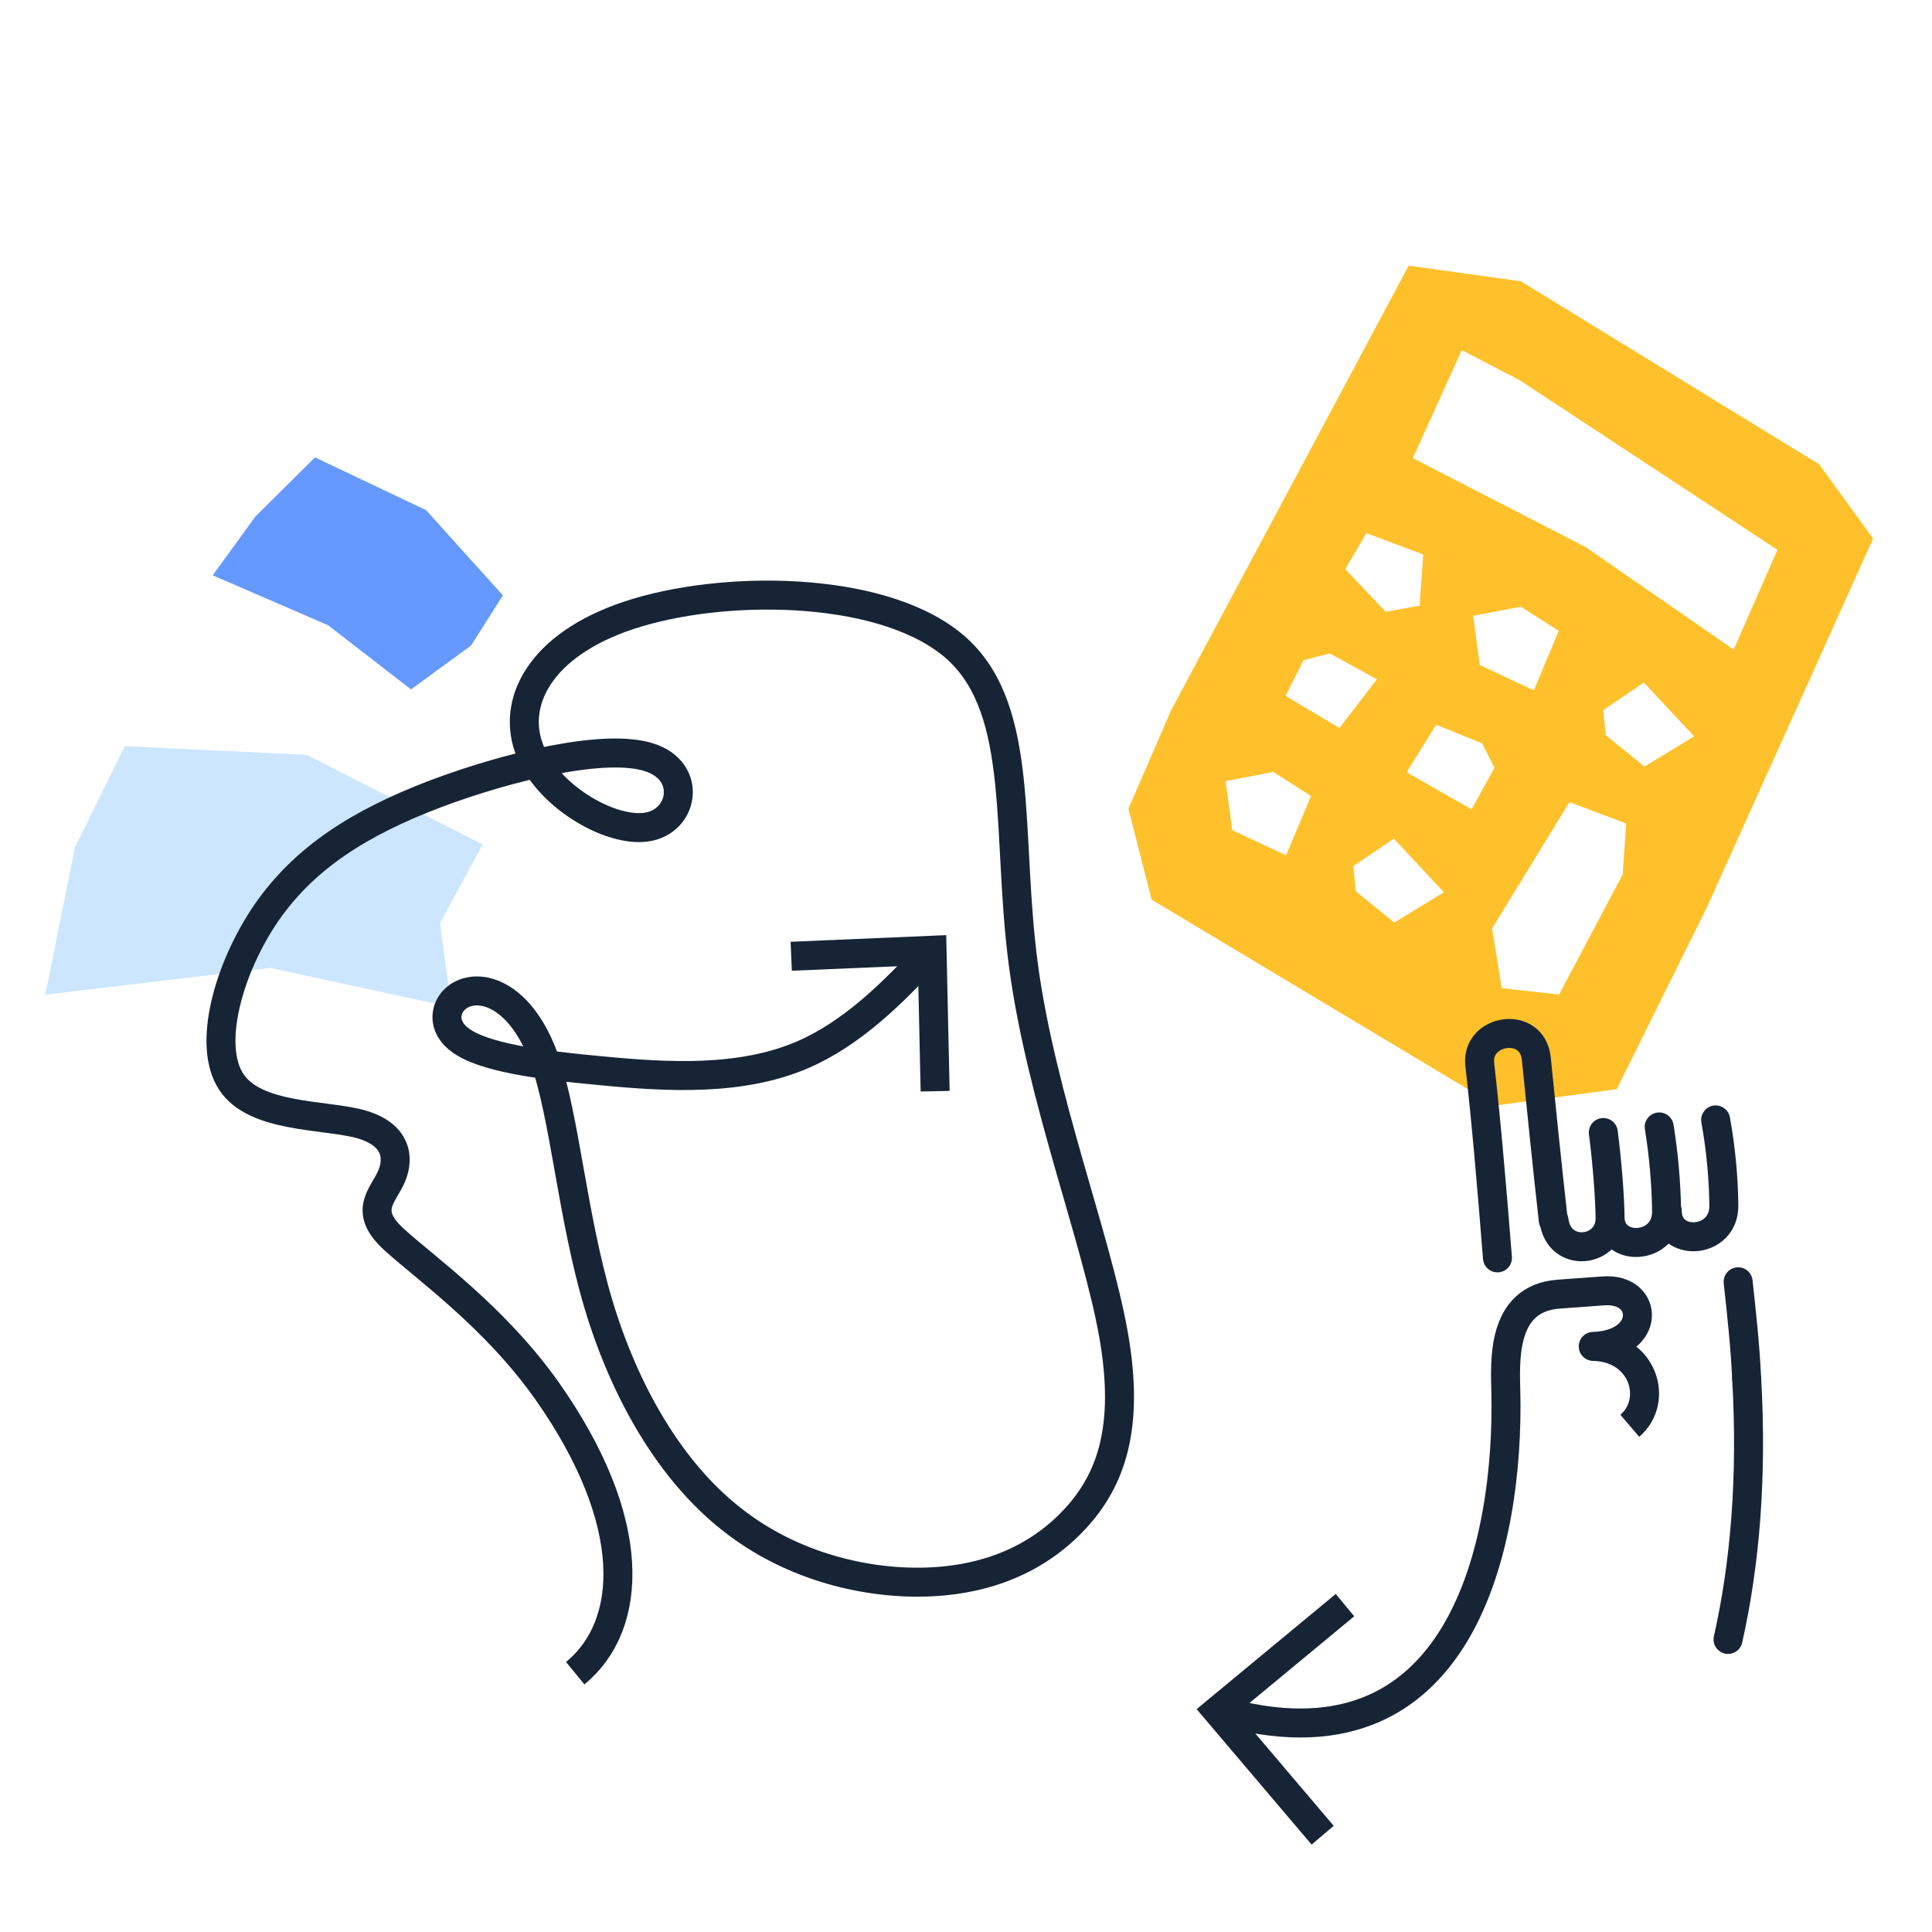 <?xml version="1.0" encoding="UTF-8"?>
<svg xmlns="http://www.w3.org/2000/svg" width="200" height="200" viewBox="0 0 200 200" fill="none">
  <path fill-rule="evenodd" clip-rule="evenodd" d="M49.974 87.414L31.753 78.146L12.916 77.24L7.76 87.703L4.688 102.971L27.962 100.199L46.718 104.255L45.55 95.549L49.974 87.414Z" fill="#CCE6FF"></path>
  <path fill-rule="evenodd" clip-rule="evenodd" d="M32.607 47.348L44.099 52.803L52.06 61.63L48.763 66.827L42.548 71.367L33.959 64.722L22.019 59.556L26.422 53.488L32.607 47.348Z" fill="#6599FF"></path>
  <path d="M96.487 98.37C92.386 102.899 88.1 107.024 83.087 109.192C76.713 111.933 69.121 111.502 62.433 110.862C55.747 110.256 49.965 109.44 47.623 107.654C45.25 105.904 46.283 103.186 48.527 102.679C50.769 102.137 54.253 103.771 56.365 109.681C58.477 115.59 59.217 125.809 61.941 134.984C64.7 144.191 69.443 152.354 75.773 157.295C82.071 162.272 89.957 164.061 96.368 163.753C102.812 163.444 107.781 161.038 111.336 157.184C114.889 153.295 117.028 147.959 115.253 138.058C113.477 128.123 107.787 113.624 105.955 99.989C104.124 86.388 106.185 73.684 99.113 67.198C92.007 60.713 75.836 60.477 66.055 63.397C56.306 66.281 52.98 72.32 54.714 77.32C56.414 82.287 63.175 86.249 67.002 85.606C70.797 84.999 71.691 79.818 67.202 78.398C62.711 76.944 52.869 79.249 45.05 82.189C37.265 85.16 31.536 88.764 27.556 94.522C23.61 100.313 21.446 108.222 23.939 111.989C26.399 115.759 33.549 115.351 37.277 116.357C41.041 117.397 41.38 119.816 40.519 121.807C39.625 123.834 37.526 125.363 40.831 128.342C44.103 131.322 51.213 136.333 56.61 143.953C66.182 157.533 65.591 168.254 59.548 173.209" stroke="#162435" stroke-width="3" stroke-miterlimit="22.926"></path>
  <path d="M96.805 112.961L96.487 98.37L81.908 98.992" stroke="#162435" stroke-width="3" stroke-miterlimit="22.926"></path>
  <path fill-rule="evenodd" clip-rule="evenodd" d="M145.825 27.501C149.691 28.035 153.562 28.574 157.438 29.117C167.715 35.428 178.009 41.744 188.32 48.066C190.178 50.619 192.039 53.18 193.904 55.747C188.175 68.49 182.435 81.228 176.683 93.961C173.578 100.222 170.473 106.483 167.368 112.744C163.168 113.307 158.973 113.874 154.783 114.446C142.914 107.334 131.058 100.229 119.218 93.133C118.415 89.998 117.613 86.862 116.811 83.727C118.279 80.339 119.746 76.954 121.211 73.571C129.419 58.209 137.624 42.852 145.825 27.501ZM146.261 47.424C152.229 50.498 158.197 53.572 164.165 56.647C169.264 60.184 174.366 63.716 179.468 67.24C180.977 63.803 182.488 60.363 184.001 56.921C175.102 51.064 166.207 45.211 157.318 39.362C155.32 38.327 153.322 37.288 151.323 36.245C149.635 39.971 147.948 43.697 146.261 47.424ZM141.446 55.197C143.408 55.931 145.37 56.665 147.332 57.399C147.205 59.167 147.079 60.932 146.956 62.695C145.785 62.911 144.615 63.124 143.448 63.335C142.053 61.867 140.659 60.394 139.263 58.916C139.991 57.672 140.718 56.432 141.446 55.197ZM144.293 86.819C146.013 88.669 147.738 90.519 149.468 92.368C147.761 93.411 146.05 94.454 144.335 95.497C143.004 94.417 141.673 93.337 140.343 92.257C140.256 91.39 140.174 90.527 140.097 89.668C141.496 88.718 142.894 87.768 144.293 86.819ZM131.809 79.91C133.113 80.739 134.415 81.569 135.715 82.403C134.855 84.449 133.994 86.495 133.133 88.541C131.275 87.67 129.418 86.804 127.56 85.942C127.332 84.245 127.104 82.552 126.876 80.863C128.517 80.539 130.162 80.221 131.809 79.91ZM142.535 70.322C141.246 72.01 139.954 73.691 138.659 75.365C136.804 74.258 134.945 73.149 133.085 72.038C133.709 70.808 134.326 69.577 134.937 68.344C135.848 68.112 136.759 67.88 137.67 67.648C139.293 68.532 140.915 69.424 142.535 70.322ZM162.469 83.039C164.427 83.778 166.387 84.515 168.348 85.249C168.229 87.007 168.106 88.765 167.978 90.524C165.785 94.674 163.59 98.819 161.392 102.956C159.412 102.732 157.434 102.51 155.458 102.29C155.123 100.235 154.791 98.178 154.46 96.118C157.13 91.758 159.8 87.399 162.469 83.039ZM152.337 83.78C150.096 82.505 147.854 81.226 145.612 79.943C146.625 78.308 147.645 76.671 148.671 75.031C150.25 75.666 151.831 76.302 153.415 76.941C153.844 77.784 154.276 78.63 154.711 79.478C153.922 80.918 153.131 82.352 152.337 83.78ZM170.17 70.657C171.909 72.514 173.644 74.372 175.375 76.231C173.659 77.274 171.946 78.315 170.234 79.353C168.898 78.269 167.56 77.183 166.22 76.095C166.138 75.232 166.056 74.369 165.974 73.506C167.368 72.552 168.766 71.602 170.17 70.657ZM157.437 62.806C158.742 63.643 160.049 64.478 161.358 65.311C160.503 67.361 159.642 69.412 158.778 71.463C156.923 70.587 155.06 69.712 153.188 68.838C152.965 67.144 152.734 65.449 152.496 63.752C154.144 63.441 155.79 63.126 157.437 62.806Z" fill="#FFC12B"></path>
  <path d="M126 177C151.5 184.5 156.228 159.366 155.884 144.132C155.831 141.097 155.316 134.429 161.325 133.971L165.993 133.632C170.731 133.286 170.966 139.201 164.932 139.378C170.137 139.486 171.761 144.996 168.716 147.596" stroke="#172435" stroke-width="3" stroke-miterlimit="164.138" stroke-linejoin="round"></path>
  <path d="M160.865 126.309C161.364 130.364 166.783 129.675 166.675 126.01C166.649 124.104 166.412 120.592 165.974 117.238M166.668 125.94C166.648 129.758 172.6 129.446 172.524 125.354C172.483 122.46 172.23 119.585 171.76 116.659M172.595 125.348C172.575 129.166 178.526 128.854 178.451 124.762C178.41 121.868 178.163 119.063 177.603 115.933M155.016 130.215C154.451 122.986 153.785 115.413 153.182 110.166C152.79 106.525 158.615 105.589 159.037 109.58C159.601 115.184 160.122 120.297 160.794 126.315M179.931 132.688C180.304 136.118 180.67 139.478 180.813 142.716" stroke="#172435" stroke-width="3" stroke-miterlimit="164.138" stroke-linecap="round" stroke-linejoin="round"></path>
  <path d="M180.819 142.786C181.387 152.854 180.667 161.8 178.886 169.715" stroke="#172435" stroke-width="3" stroke-miterlimit="164.138" stroke-linecap="round" stroke-linejoin="round"></path>
  <path d="M139.232 166.162L126 177.116L136.92 189.98" stroke="#172435" stroke-width="3" stroke-miterlimit="164.138"></path>
</svg>
